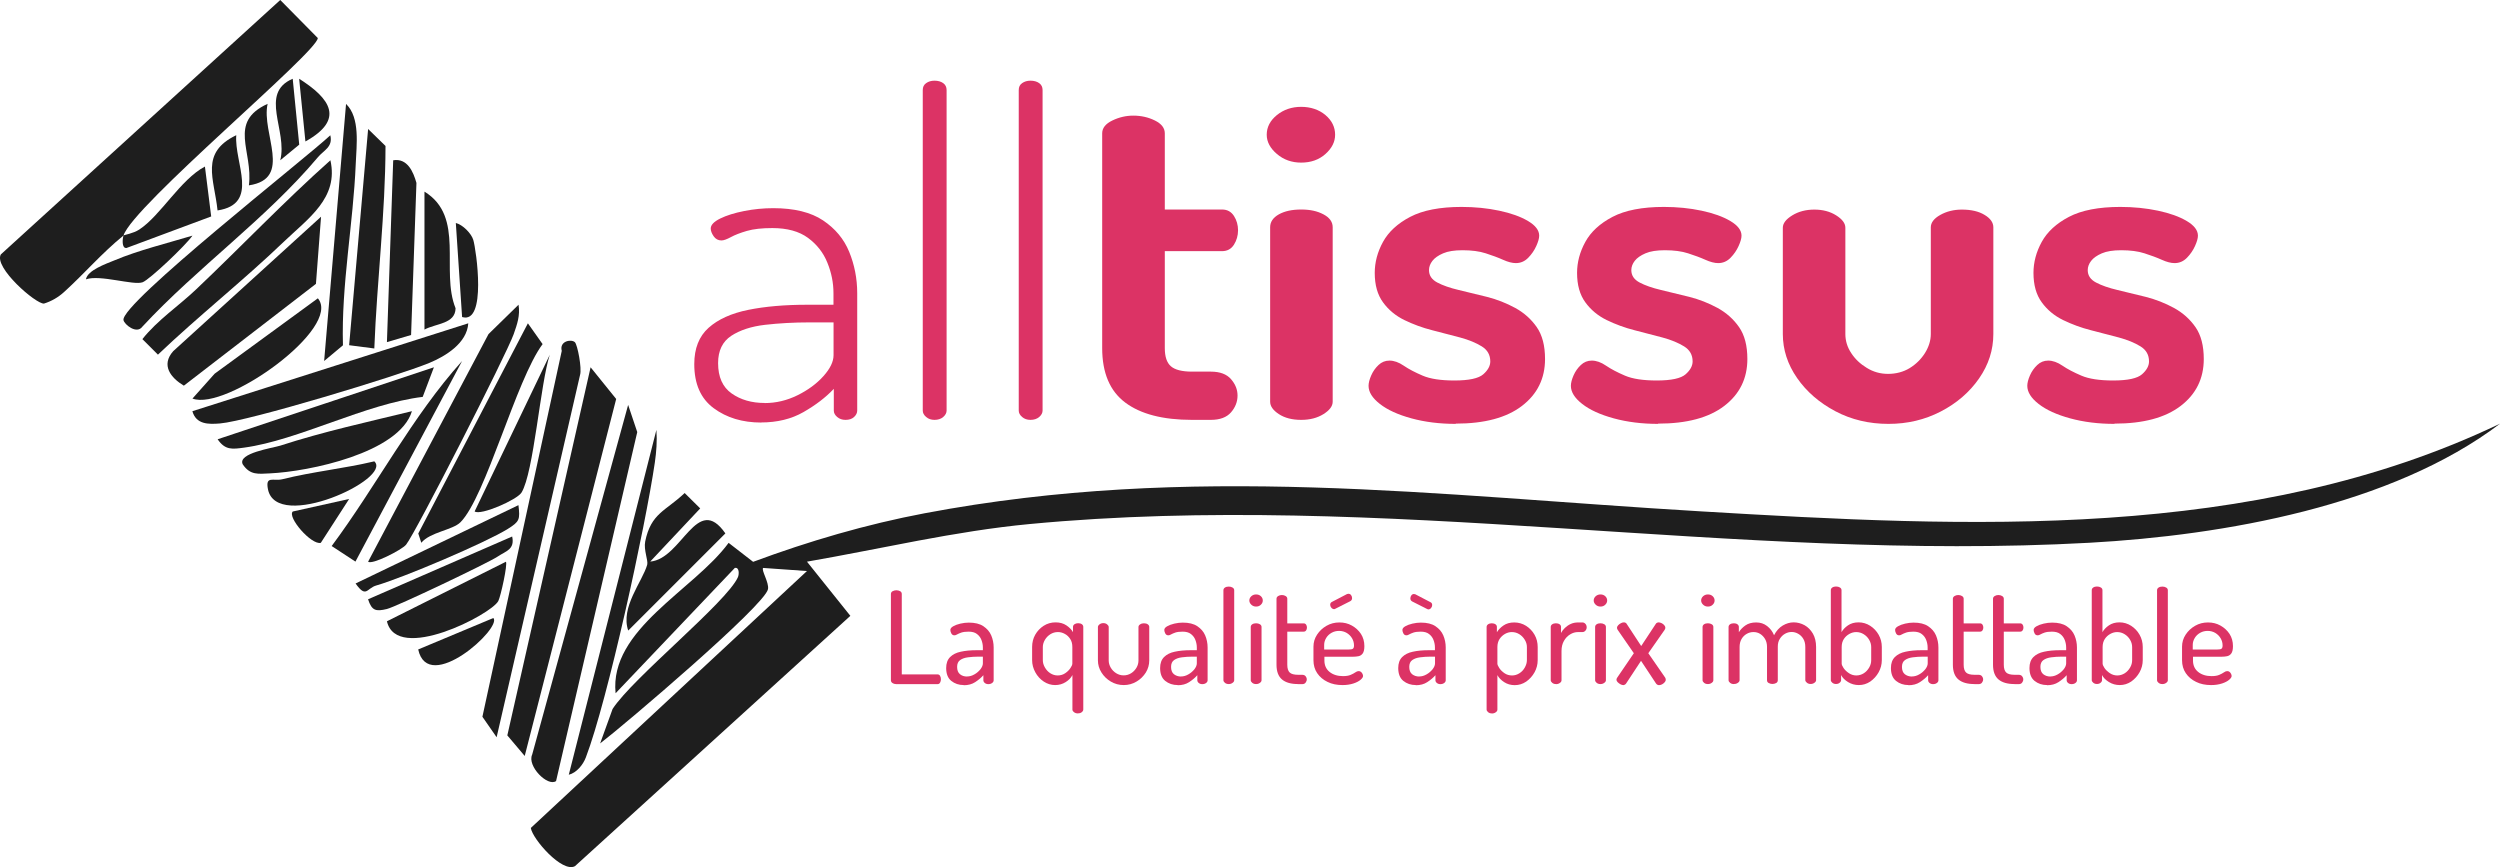 <?xml version="1.0" encoding="UTF-8"?><svg id="Calque_1" xmlns="http://www.w3.org/2000/svg" viewBox="0 0 299.02 103.71"><path d="M299.02,50.68c-12.97,9.82-33.02,13.35-49.13,14.24-42.35,2.33-84.47-6.25-126.74-2.24-8.97.85-17.79,2.97-26.63,4.5l5.19,6.48-32.94,29.94c-1.52.84-5.09-3.25-5.28-4.57l33.03-30.73-5.24-.37c-.26.24.72,1.74.58,2.53-.34,1.93-17.21,16.27-20.08,18.46l1.49-4.12c2.4-3.71,13.65-12.76,14.99-15.76.15-.33.19-1.23-.37-1.11l-14.26,14.99c-.77-7.66,9.37-12.33,13.52-17.99l2.93,2.27c6.65-2.47,13.54-4.49,20.52-5.81,31.94-6.04,61.01-2.11,92.79-.23,31.94,1.9,66.08,3.66,95.62-10.48Z" style="fill:#1e1e1e;"/><path d="M14.77,28.17c.11-.09,1.16-.24,1.88-.71,2.54-1.65,4.93-5.99,7.86-7.54l.75,5.97-10.13,3.77c-.6.07-.48-1.12-.36-1.49-2.64,2.15-4.57,4.45-7.11,6.76-.69.63-1.5,1.1-2.4,1.38-.96.08-6.04-4.34-5.16-5.88L33.52,0l4.49,4.55c0,1.66-22.13,20.07-23.24,23.62Z" style="fill:#1e1e1e;"/><polygon points="62.76 90.42 60.68 87.96 70.64 43.93 73.7 47.72 62.76 90.42" style="fill:#1e1e1e;"/><path d="M66.51,93.42c-1,.72-3.49-1.8-2.86-3.16l11.48-41.83,1.09,3.25-9.71,41.74Z" style="fill:#1e1e1e;"/><path d="M68.76,40.93c.31.29.86,3.14.62,3.91l-9.98,43.34-1.7-2.45,9.49-43.76c-.31-1.19,1.15-1.44,1.57-1.04Z" style="fill:#1e1e1e;"/><path d="M37.79,33.95l-15.8,12.18c-1.56-.94-2.77-2.44-1.27-4.13l17.68-16.08-.61,8.02Z" style="fill:#1e1e1e;"/><path d="M62.02,36.43c.21,1.31-.16,2.34-.58,3.54-.81,2.32-11.74,23.8-12.87,25.18-.53.64-4.11,2.45-4.54,2.03l14.4-27.22,3.6-3.52Z" style="fill:#1e1e1e;"/><path d="M23.46,34.61c5.37-5.09,10.51-10.5,16.06-15.44,1.01,4.51-2.66,6.95-5.6,9.77-4.82,4.62-10.18,8.86-15.03,13.48l-1.86-1.86c1.83-2.3,4.35-3.97,6.43-5.95Z" style="fill:#1e1e1e;"/><path d="M55.07,62.47c-.93.93-3.64,1.18-4.68,2.45l-.36-1.11,13.11-25.14,1.76,2.49c-3.16,4.22-6.8,18.28-9.83,21.31Z" style="fill:#1e1e1e;"/><path d="M23.02,49.18l32.99-10.51c-.15,2.37-2.71,3.93-4.64,4.73-3.68,1.53-21.66,6.98-25.07,7.25-1.36.11-2.84.13-3.29-1.47Z" style="fill:#1e1e1e;"/><path d="M44.77,41.68l-3.01-.39,2.27-25.86,2.08,2.03c-.01,8.03-1.03,16.17-1.34,24.23Z" style="fill:#1e1e1e;"/><path d="M39.51,16.18c.33,1.41-.78,1.78-1.49,2.63-6.24,7.41-14.42,13.17-20.99,20.26-.68.95-2.15-.25-2.26-.78-.4-1.95,21.81-19.36,24.74-22.11Z" style="fill:#1e1e1e;"/><path d="M68.03,92.67l10.48-41.25c.1,1.32,0,2.62-.19,3.93-1.12,7.63-5.64,28.42-8.25,35.25-.33.87-1.11,1.84-2.05,2.07Z" style="fill:#1e1e1e;"/><path d="M50.57,47.47c-6.82.81-14.89,5.19-21.37,6.07-1.41.19-2.26.33-3.17-1l25.87-8.61-1.34,3.54Z" style="fill:#1e1e1e;"/><path d="M49.27,49.18c-1.51,5-12.34,7.23-16.99,7.44-1.38.06-2.36.25-3.25-1.09-.64-1.33,3.58-1.94,4.5-2.23,5.13-1.67,10.51-2.84,15.74-4.12Z" style="fill:#1e1e1e;"/><path d="M60.51,67.18c.23.29-.62,4.15-.91,4.71-.86,1.62-12.14,7.47-13.32,2.42l14.23-7.12Z" style="fill:#1e1e1e;"/><path d="M38.77,43.17l2.62-30.74c1.71,1.66,1.25,4.92,1.16,7.16-.29,7.13-1.74,14.51-1.53,21.71l-2.24,1.87Z" style="fill:#1e1e1e;"/><path d="M38.02,35.68c2.95,3.52-11.02,13.53-15,11.99l2.65-2.97,12.35-9.02Z" style="fill:#1e1e1e;"/><path d="M49.16,40.07l-2.88.85.75-21.75c1.7-.28,2.41,1.39,2.78,2.71l-.64,18.18Z" style="fill:#1e1e1e;"/><path d="M42.51,67.17l-2.84-1.86c5.37-7.21,9.62-15.49,15.6-22.13l-12.76,24Z" style="fill:#1e1e1e;"/><path d="M77.77,67.17c3.81-.32,5.59-8.27,8.99-3.37l-11.62,11.62c-.96-2.78,1.7-5.86,2.27-7.87.14-.51-.44-1.77-.24-2.78.69-3.4,2.45-3.64,4.72-5.8l1.86,1.84-5.99,6.37Z" style="fill:#1e1e1e;"/><path d="M56.77,61.17l8.99-18.74c-1.13,3.42-1.92,14.1-3.38,16.48-.54.88-4.92,2.79-5.61,2.26Z" style="fill:#1e1e1e;"/><path d="M50.77,39.42v-16.5c4.9,3.01,1.89,9.43,3.72,13.95-.03,1.89-2.34,1.8-3.72,2.55Z" style="fill:#1e1e1e;"/><path d="M44.77,55.18c2.24,2.07-11.69,8.49-12.72,3.34-.33-1.67.66-.94,1.72-1.2,3.59-.9,7.4-1.28,11-2.14Z" style="fill:#1e1e1e;"/><path d="M62.01,60.42c.2,1.72.15,1.95-1.27,2.84-2.69,1.67-12.59,5.87-15.74,6.77-1.15.33-1.19,1.57-2.47-.24l19.48-9.37Z" style="fill:#1e1e1e;"/><path d="M44.02,71.68l17.24-7.51c.34,1.56-.76,1.74-1.72,2.39-1.12.76-12.19,6.03-13.26,6.28-1.32.32-1.81.22-2.26-1.17Z" style="fill:#1e1e1e;"/><path d="M23.02,28.18c-.79,1.16-5.12,5.26-5.96,5.58-1.09.41-5.08-.94-6.78-.35.18-1.09,2.42-1.86,3.36-2.25,2.92-1.23,6.34-2.06,9.39-2.98Z" style="fill:#1e1e1e;"/><path d="M26.02,25.17c-.39-3.82-2.14-6.89,2.24-9-.26,3.31,2.84,8.22-2.24,9Z" style="fill:#1e1e1e;"/><path d="M29.77,22.17c.53-4.08-2.56-7.56,2.24-9.75-.79,3.52,3.07,8.95-2.24,9.75Z" style="fill:#1e1e1e;"/><path d="M50.02,77.68l8.99-3.76c1.1,1.16-7.79,9.24-8.99,3.76Z" style="fill:#1e1e1e;"/><path d="M55.27,37.92l-.75-11.25c.83.21,1.86,1.25,2.09,2.03.35,1.16,1.64,10.12-1.34,9.22Z" style="fill:#1e1e1e;"/><path d="M33.52,19.17c.91-3.54-2.57-8.02,1.49-9.75l.78,7.88-2.27,1.87Z" style="fill:#1e1e1e;"/><path d="M35.02,61.18l6.74-1.5-3.39,5.25c-1.14.28-4.04-3.08-3.35-3.75Z" style="fill:#1e1e1e;"/><path d="M36.53,16.92l-.75-7.5c3.74,2.37,5.49,4.87.75,7.5Z" style="fill:#1e1e1e;"/><path d="M91.05,50.54c-2.24,0-4.14-.57-5.69-1.72-1.55-1.15-2.32-2.9-2.32-5.27,0-1.87.57-3.32,1.71-4.34,1.14-1.02,2.73-1.74,4.76-2.15,2.03-.41,4.38-.61,7.05-.61h3.13v-1.38c0-1.24-.24-2.45-.73-3.65-.48-1.2-1.26-2.19-2.32-2.97-1.06-.78-2.49-1.17-4.26-1.17-1.24,0-2.25.11-3.05.34-.79.23-1.43.48-1.91.74-.48.26-.86.4-1.13.4-.39,0-.7-.17-.93-.5-.23-.34-.35-.64-.35-.93,0-.42.38-.82,1.13-1.19.75-.37,1.71-.67,2.87-.9,1.16-.23,2.32-.34,3.48-.34,2.51,0,4.5.49,5.95,1.46,1.45.97,2.5,2.22,3.13,3.76s.96,3.19.96,4.95v14.04c0,.28-.13.54-.38.77-.25.23-.59.34-1.02.34-.39,0-.72-.11-.99-.34-.27-.23-.41-.48-.41-.77v-2.6c-.97,1.03-2.18,1.95-3.63,2.78-1.45.83-3.14,1.24-5.08,1.24ZM91.46,48.21c1.35,0,2.66-.31,3.92-.93,1.26-.62,2.29-1.38,3.1-2.28.81-.9,1.22-1.74,1.22-2.52v-3.92h-2.84c-1.9,0-3.67.1-5.34.29-1.66.19-3.02.64-4.06,1.32-1.04.69-1.57,1.77-1.57,3.26,0,1.66.54,2.87,1.62,3.63,1.08.76,2.4,1.14,3.95,1.14Z" style="fill:#dc3365;"/><path d="M111.77,50.22c-.39,0-.72-.11-.99-.34-.27-.23-.41-.48-.41-.77V10.76c0-.35.13-.63.41-.82.27-.19.6-.29.99-.29.43,0,.77.1,1.04.29.27.19.41.47.41.82v38.35c0,.28-.14.54-.41.77-.27.23-.62.34-1.04.34Z" style="fill:#dc3365;"/><path d="M123.25,50.22c-.39,0-.72-.11-.99-.34-.27-.23-.41-.48-.41-.77V10.76c0-.35.13-.63.41-.82.27-.19.6-.29.99-.29.43,0,.77.1,1.04.29.27.19.41.47.41.82v38.35c0,.28-.14.54-.41.77-.27.23-.62.34-1.04.34Z" style="fill:#dc3365;"/><path d="M142.57,50.22c-3.48,0-6.14-.69-7.98-2.07-1.84-1.38-2.76-3.55-2.76-6.52V15.95c0-.64.41-1.15,1.22-1.54.81-.39,1.64-.58,2.5-.58.93,0,1.79.19,2.58.58.79.39,1.19.9,1.19,1.54v9.11h6.85c.62,0,1.09.26,1.42.77.33.51.49,1.09.49,1.72s-.17,1.21-.49,1.72c-.33.51-.8.77-1.42.77h-6.85v11.6c0,1.02.24,1.75.73,2.17.48.42,1.32.64,2.52.64h2.26c1.08,0,1.89.3,2.41.9.52.6.78,1.25.78,1.96,0,.74-.26,1.41-.78,2.01-.52.6-1.33.9-2.41.9h-2.26Z" style="fill:#dc3365;"/><path d="M155.63,19.45c-1.12,0-2.09-.34-2.9-1.03-.81-.69-1.22-1.46-1.22-2.3,0-.92.41-1.7,1.22-2.36.81-.65,1.78-.98,2.9-.98s2.13.33,2.9.98c.77.65,1.16,1.44,1.16,2.36,0,.85-.39,1.62-1.16,2.3-.77.69-1.74,1.03-2.9,1.03ZM155.63,50.22c-1.08,0-1.97-.23-2.67-.69s-1.04-.95-1.04-1.48v-20.87c0-.64.35-1.15,1.04-1.54.7-.39,1.58-.58,2.67-.58s1.93.19,2.67.58c.73.39,1.1.9,1.1,1.54v20.87c0,.53-.37,1.02-1.1,1.48-.74.46-1.62.69-2.67.69Z" style="fill:#dc3365;"/><path d="M174.13,50.7c-1.93,0-3.7-.22-5.31-.66-1.61-.44-2.86-1.01-3.77-1.72-.91-.71-1.36-1.43-1.36-2.17,0-.35.11-.77.32-1.25.21-.48.5-.89.87-1.24.37-.35.8-.53,1.31-.53.54,0,1.11.2,1.71.61.6.41,1.35.8,2.26,1.19.91.39,2.18.58,3.8.58,1.74,0,2.89-.25,3.45-.74.56-.49.84-1.01.84-1.54,0-.78-.34-1.38-1.02-1.8-.68-.42-1.54-.78-2.58-1.06-1.04-.28-2.16-.57-3.34-.87-1.18-.3-2.29-.71-3.34-1.22-1.04-.51-1.9-1.22-2.55-2.12-.66-.9-.99-2.07-.99-3.52,0-1.27.33-2.51.99-3.71.66-1.2,1.74-2.2,3.25-2.99,1.51-.79,3.56-1.19,6.15-1.19,1.58,0,3.08.15,4.5.45,1.41.3,2.56.71,3.45,1.24.89.53,1.33,1.11,1.33,1.75,0,.32-.12.73-.35,1.24-.23.51-.55.98-.96,1.4-.41.42-.9.64-1.48.64-.43,0-.94-.13-1.54-.4-.6-.27-1.29-.52-2.06-.77-.77-.25-1.7-.37-2.78-.37-.97,0-1.74.12-2.32.37-.58.25-1.01.55-1.28.9-.27.35-.41.72-.41,1.11,0,.64.33,1.13.99,1.48.66.35,1.52.65,2.58.9,1.06.25,2.18.52,3.37.82,1.18.3,2.3.74,3.37,1.32,1.06.58,1.92,1.35,2.58,2.3.66.95.99,2.22.99,3.81,0,2.33-.92,4.2-2.76,5.61s-4.48,2.12-7.92,2.12Z" style="fill:#dc3365;"/><path d="M198.33,50.7c-1.93,0-3.7-.22-5.31-.66-1.61-.44-2.86-1.01-3.77-1.72-.91-.71-1.36-1.43-1.36-2.17,0-.35.11-.77.32-1.25.21-.48.5-.89.87-1.24.37-.35.8-.53,1.31-.53.54,0,1.11.2,1.71.61.6.41,1.35.8,2.26,1.19.91.39,2.18.58,3.8.58,1.74,0,2.89-.25,3.45-.74.56-.49.84-1.01.84-1.54,0-.78-.34-1.38-1.02-1.8-.68-.42-1.54-.78-2.58-1.06-1.04-.28-2.16-.57-3.34-.87-1.18-.3-2.29-.71-3.34-1.22-1.04-.51-1.9-1.22-2.55-2.12-.66-.9-.99-2.07-.99-3.52,0-1.27.33-2.51.99-3.71.66-1.2,1.74-2.2,3.25-2.99,1.51-.79,3.56-1.19,6.15-1.19,1.58,0,3.08.15,4.5.45,1.41.3,2.56.71,3.45,1.24.89.53,1.33,1.11,1.33,1.75,0,.32-.12.73-.35,1.24-.23.51-.55.98-.96,1.4-.41.42-.9.64-1.48.64-.43,0-.94-.13-1.54-.4-.6-.27-1.29-.52-2.06-.77-.77-.25-1.7-.37-2.78-.37-.97,0-1.74.12-2.32.37-.58.25-1.01.55-1.28.9-.27.35-.41.72-.41,1.11,0,.64.33,1.13.99,1.48.66.35,1.52.65,2.58.9,1.06.25,2.18.52,3.37.82,1.18.3,2.3.74,3.37,1.32,1.06.58,1.92,1.35,2.58,2.3.66.95.99,2.22.99,3.81,0,2.33-.92,4.2-2.76,5.61s-4.48,2.12-7.92,2.12Z" style="fill:#dc3365;"/><path d="M225.88,50.7c-2.32,0-4.44-.5-6.35-1.51-1.91-1.01-3.44-2.33-4.58-3.97-1.14-1.64-1.71-3.4-1.71-5.27v-12.71c0-.53.38-1.02,1.13-1.48.75-.46,1.63-.69,2.64-.69s1.88.23,2.61.69c.73.46,1.1.95,1.1,1.48v12.71c0,.81.23,1.57.7,2.28.46.71,1.08,1.3,1.86,1.77.77.48,1.62.72,2.55.72s1.83-.23,2.58-.69c.75-.46,1.36-1.06,1.83-1.8.46-.74.7-1.5.7-2.28v-12.76c0-.56.38-1.06,1.13-1.48.75-.42,1.61-.64,2.58-.64,1.12,0,2.03.21,2.73.64.7.42,1.04.92,1.04,1.48v12.76c0,1.91-.57,3.68-1.71,5.32-1.14,1.64-2.67,2.96-4.58,3.95-1.91.99-3.99,1.48-6.24,1.48Z" style="fill:#dc3365;"/><path d="M252.92,50.7c-1.93,0-3.7-.22-5.31-.66-1.61-.44-2.86-1.01-3.77-1.72-.91-.71-1.36-1.43-1.36-2.17,0-.35.11-.77.32-1.25.21-.48.5-.89.87-1.24.37-.35.8-.53,1.31-.53.54,0,1.11.2,1.71.61.6.41,1.35.8,2.26,1.19.91.39,2.18.58,3.8.58,1.74,0,2.89-.25,3.45-.74.56-.49.84-1.01.84-1.54,0-.78-.34-1.38-1.02-1.8-.68-.42-1.54-.78-2.58-1.06-1.04-.28-2.16-.57-3.34-.87-1.18-.3-2.29-.71-3.34-1.22-1.04-.51-1.9-1.22-2.55-2.12-.66-.9-.99-2.07-.99-3.52,0-1.27.33-2.51.99-3.71.66-1.2,1.74-2.2,3.25-2.99,1.51-.79,3.56-1.19,6.15-1.19,1.58,0,3.08.15,4.5.45,1.41.3,2.56.71,3.45,1.24.89.53,1.33,1.11,1.33,1.75,0,.32-.12.73-.35,1.24-.23.51-.55.98-.96,1.4-.41.42-.9.64-1.48.64-.43,0-.94-.13-1.54-.4-.6-.27-1.29-.52-2.06-.77-.77-.25-1.7-.37-2.78-.37-.97,0-1.74.12-2.32.37-.58.25-1.01.55-1.28.9-.27.35-.41.72-.41,1.11,0,.64.33,1.13.99,1.48.66.35,1.52.65,2.58.9,1.06.25,2.18.52,3.37.82,1.18.3,2.3.74,3.37,1.32,1.06.58,1.92,1.35,2.58,2.3.66.95.99,2.22.99,3.81,0,2.33-.92,4.2-2.76,5.61s-4.48,2.12-7.92,2.12Z" style="fill:#dc3365;"/><path d="M107.15,81.82c-.15,0-.28-.04-.4-.12-.12-.08-.19-.19-.19-.34v-10.31c0-.15.07-.27.21-.34.14-.07.29-.11.44-.11.17,0,.32.04.45.11.13.07.2.18.2.34v9.61h4.26c.15,0,.25.06.32.18.07.12.1.25.1.41,0,.14-.03.28-.1.4-.07.12-.17.18-.32.18h-4.98Z" style="fill:#dc3365;"/><path d="M115.27,81.94c-.58,0-1.08-.17-1.49-.5-.41-.33-.61-.85-.61-1.54,0-.56.16-1,.47-1.31.31-.31.74-.53,1.28-.64.54-.12,1.17-.18,1.89-.18h.75v-.32c0-.31-.06-.61-.17-.9s-.29-.53-.54-.72c-.24-.19-.58-.28-1-.28-.36,0-.65.04-.86.11-.21.07-.38.15-.51.22-.12.08-.23.11-.33.11-.16,0-.27-.07-.36-.22-.08-.15-.12-.29-.12-.42,0-.16.11-.31.34-.44.23-.13.51-.24.86-.32s.68-.12,1.01-.12c.73,0,1.31.14,1.74.43s.75.65.94,1.1c.19.45.29.93.29,1.44v3.93c0,.12-.06.23-.18.32-.12.09-.27.14-.46.14-.17,0-.31-.05-.42-.14-.11-.09-.17-.2-.17-.32v-.61c-.27.31-.6.58-.98.83-.38.25-.84.37-1.37.37ZM115.67,80.91c.3,0,.59-.08.88-.25.29-.16.52-.37.72-.61.19-.25.29-.48.29-.71v-.8h-.54c-.44,0-.85.03-1.24.08-.39.05-.7.16-.94.33s-.36.44-.36.81c0,.4.11.69.34.88s.51.28.86.28Z" style="fill:#dc3365;"/><path d="M128.93,85.33c-.19,0-.35-.05-.47-.15-.13-.1-.19-.2-.19-.31v-4.13c-.16.32-.42.6-.8.84s-.8.36-1.27.36-.94-.14-1.36-.42-.76-.65-1.01-1.11c-.25-.46-.38-.94-.38-1.45v-1.57c0-.54.12-1.03.37-1.47.25-.44.59-.8,1.01-1.07.42-.27.9-.41,1.42-.41s.94.12,1.3.36c.36.24.62.51.79.81v-.63c0-.13.06-.24.18-.32s.26-.12.43-.12c.19,0,.34.04.45.12.11.08.17.19.17.32v9.88c0,.11-.06.22-.17.31-.11.1-.26.15-.45.15ZM126.5,80.79c.34,0,.65-.09.91-.27.26-.18.47-.38.62-.61.15-.22.23-.4.23-.54v-1.98c0-.38-.08-.7-.25-.96-.17-.26-.38-.47-.65-.61-.27-.15-.54-.22-.83-.22-.33,0-.63.09-.9.26s-.49.4-.65.67-.25.56-.25.86v1.57c0,.3.08.59.25.88s.38.52.65.69.56.26.87.26Z" style="fill:#dc3365;"/><path d="M134.42,81.94c-.57,0-1.09-.14-1.56-.42-.47-.28-.84-.64-1.12-1.09-.28-.45-.42-.93-.42-1.44v-3.99c0-.11.06-.22.19-.32.13-.1.28-.15.46-.15s.33.05.45.15c.12.1.19.2.19.32v3.99c0,.3.08.58.24.86.16.28.38.5.65.67.27.17.57.26.9.26s.63-.09.9-.26.48-.4.64-.67c.16-.28.23-.56.23-.86v-4c0-.12.07-.23.2-.31.13-.09.29-.13.45-.13.2,0,.35.04.47.13s.17.19.17.31v4c0,.52-.14,1.01-.41,1.45-.28.44-.65.81-1.11,1.08-.47.28-.98.42-1.53.42Z" style="fill:#dc3365;"/><path d="M140.86,81.94c-.58,0-1.08-.17-1.49-.5-.41-.33-.61-.85-.61-1.54,0-.56.16-1,.47-1.31.31-.31.74-.53,1.28-.64.54-.12,1.17-.18,1.89-.18h.75v-.32c0-.31-.06-.61-.17-.9s-.29-.53-.54-.72c-.24-.19-.58-.28-1-.28-.36,0-.65.04-.86.11-.21.07-.38.15-.51.22-.12.08-.23.11-.33.11-.16,0-.28-.07-.36-.22s-.12-.29-.12-.42c0-.16.11-.31.34-.44.23-.13.51-.24.86-.32.34-.08.68-.12,1.01-.12.73,0,1.31.14,1.74.43s.75.65.94,1.1c.19.45.29.93.29,1.44v3.93c0,.12-.06.23-.18.32-.12.09-.27.14-.46.14-.17,0-.31-.05-.42-.14-.11-.09-.17-.2-.17-.32v-.61c-.27.31-.6.58-.98.83-.38.25-.84.37-1.37.37ZM141.26,80.91c.3,0,.59-.08.88-.25.29-.16.52-.37.72-.61.19-.25.29-.48.29-.71v-.8h-.54c-.44,0-.85.03-1.24.08-.39.05-.7.16-.94.33-.24.17-.36.44-.36.81,0,.4.11.69.34.88.23.18.51.28.86.28Z" style="fill:#dc3365;"/><path d="M146.97,81.82c-.19,0-.34-.05-.46-.15-.12-.1-.18-.2-.18-.31v-10.76c0-.13.06-.24.18-.32.12-.08.27-.12.46-.12.18,0,.33.04.46.12.13.08.19.19.19.32v10.76c0,.11-.06.22-.19.31-.13.1-.28.15-.46.15Z" style="fill:#dc3365;"/><path d="M150.24,72.55c-.22,0-.41-.07-.57-.22-.16-.15-.24-.32-.24-.51s.08-.36.24-.51c.16-.14.35-.21.57-.21.23,0,.42.07.57.21.15.14.23.31.23.51s-.08.37-.23.51c-.15.15-.34.22-.57.22ZM150.24,81.82c-.19,0-.34-.05-.46-.15-.12-.1-.18-.2-.18-.31v-6.37c0-.13.06-.24.18-.32s.27-.12.46-.12c.18,0,.33.04.46.12s.19.19.19.32v6.37c0,.11-.06.22-.19.31-.13.1-.28.15-.46.15Z" style="fill:#dc3365;"/><path d="M155.26,81.82c-.84,0-1.48-.18-1.92-.55s-.66-.96-.66-1.76v-7.9c0-.13.07-.24.2-.32s.28-.12.44-.12c.17,0,.32.04.45.12s.2.19.2.32v2.95h1.96c.12,0,.22.05.29.15.07.1.1.22.1.35s-.03.25-.1.34c-.07.1-.16.15-.29.15h-1.96v3.96c0,.44.1.75.29.93.19.18.53.27,1,.27h.48c.19,0,.33.06.42.17.09.11.14.24.14.38s-.05.27-.14.39c-.09.12-.23.18-.42.18h-.48Z" style="fill:#dc3365;"/><path d="M160.57,81.94c-.67,0-1.27-.12-1.79-.38-.52-.25-.93-.6-1.23-1.04s-.45-.96-.45-1.56v-1.61c0-.52.14-1,.43-1.44.29-.44.66-.79,1.13-1.06.47-.27.98-.4,1.54-.4s1.04.12,1.49.37.81.58,1.09,1c.27.42.41.91.41,1.46,0,.41-.07.7-.2.88s-.31.29-.51.33-.43.06-.65.06h-3.42v.46c0,.57.21,1.03.62,1.36.41.33.95.5,1.6.5.38,0,.69-.05.92-.15.23-.1.42-.2.56-.3.14-.1.27-.15.39-.15s.21.03.29.1c.08.07.14.15.18.24.04.09.06.17.06.25,0,.13-.1.28-.3.45-.2.17-.48.32-.85.44s-.8.19-1.3.19ZM158.39,77.69h2.88c.28,0,.46-.03.55-.1s.13-.2.13-.39c0-.31-.08-.59-.23-.85s-.36-.47-.63-.64c-.27-.16-.58-.25-.92-.25-.32,0-.62.07-.89.22s-.49.35-.65.61-.25.54-.25.84v.55ZM159.57,72.86c-.12,0-.23-.06-.33-.17-.09-.11-.14-.23-.14-.35,0-.16.07-.28.2-.34l1.82-.95c.06-.02.11-.03.16-.03.13,0,.24.05.32.16s.12.23.12.36c0,.16-.07.29-.22.37l-1.76.89s-.06.02-.08.04c-.03.02-.05.02-.09.02Z" style="fill:#dc3365;"/><path d="M169.34,81.94c-.58,0-1.08-.17-1.49-.5-.41-.33-.61-.85-.61-1.54,0-.56.16-1,.47-1.31.31-.31.74-.53,1.28-.64.54-.12,1.17-.18,1.89-.18h.75v-.32c0-.31-.06-.61-.17-.9s-.29-.53-.54-.72c-.24-.19-.58-.28-1-.28-.36,0-.65.04-.86.11-.21.07-.38.15-.51.22-.12.08-.23.11-.33.11-.16,0-.28-.07-.36-.22s-.12-.29-.12-.42c0-.16.11-.31.34-.44.23-.13.51-.24.86-.32.34-.08.68-.12,1.01-.12.73,0,1.31.14,1.74.43s.75.65.94,1.1c.19.45.29.93.29,1.44v3.93c0,.12-.06.23-.18.32-.12.09-.27.14-.46.14-.17,0-.31-.05-.42-.14-.11-.09-.17-.2-.17-.32v-.61c-.27.31-.6.58-.98.83-.38.25-.84.37-1.37.37ZM169.75,80.91c.3,0,.59-.08.88-.25.29-.16.52-.37.72-.61.19-.25.29-.48.29-.71v-.8h-.54c-.44,0-.85.03-1.24.08-.39.05-.7.16-.94.33-.24.17-.36.44-.36.81,0,.4.11.69.34.88.23.18.51.28.86.28ZM170.84,72.89s-.05,0-.08-.02c-.03-.01-.06-.03-.09-.04l-1.76-.89c-.15-.08-.22-.21-.22-.37,0-.13.04-.25.12-.36s.19-.16.31-.16c.05,0,.1.01.16.03l1.82.95c.13.06.2.17.2.34,0,.12-.04.24-.13.35-.09.11-.2.17-.33.17Z" style="fill:#dc3365;"/><path d="M178.43,85.33c-.18,0-.32-.05-.44-.15-.12-.1-.18-.2-.18-.31v-9.88c0-.13.06-.24.18-.32s.27-.12.44-.12.32.04.44.12.17.19.17.32v.63c.18-.3.44-.57.79-.81s.78-.36,1.29-.36.99.14,1.42.41c.42.27.76.63,1.01,1.07.25.44.37.93.37,1.47v1.57c0,.51-.13,1-.38,1.45s-.59.82-1,1.11c-.42.28-.87.42-1.37.42-.47,0-.89-.12-1.26-.36-.37-.24-.64-.52-.81-.84v4.13c0,.11-.06.22-.19.31-.13.1-.29.15-.47.15ZM180.86,80.79c.31,0,.6-.09.87-.26s.49-.4.65-.69.25-.58.25-.88v-1.57c0-.3-.08-.58-.25-.86s-.38-.5-.65-.67-.57-.26-.9-.26c-.28,0-.55.07-.82.22-.26.15-.48.35-.65.61s-.26.58-.26.96v1.98c0,.13.08.31.23.54.15.23.36.43.62.61.26.18.57.27.91.27Z" style="fill:#dc3365;"/><path d="M186.1,81.82c-.18,0-.32-.05-.44-.15-.12-.1-.18-.2-.18-.31v-6.37c0-.13.06-.24.18-.32s.27-.12.44-.12.32.04.44.12.17.19.17.32v.72c.11-.21.27-.42.47-.61s.43-.35.69-.47c.26-.12.56-.18.88-.18h.53c.13,0,.25.06.35.17s.15.25.15.41c0,.15-.05.29-.15.4-.1.11-.21.17-.35.17h-.53c-.33,0-.65.09-.95.28-.3.18-.55.44-.74.78-.19.33-.29.73-.29,1.21v3.5c0,.11-.06.22-.19.31-.13.1-.29.15-.47.15Z" style="fill:#dc3365;"/><path d="M191.43,72.55c-.22,0-.41-.07-.57-.22-.16-.15-.24-.32-.24-.51s.08-.36.24-.51c.16-.14.35-.21.57-.21.23,0,.42.07.57.21.15.14.23.31.23.51s-.08.37-.23.51c-.15.15-.34.22-.57.22ZM191.43,81.82c-.19,0-.34-.05-.46-.15-.12-.1-.18-.2-.18-.31v-6.37c0-.13.06-.24.18-.32s.27-.12.46-.12c.18,0,.33.04.46.12s.19.19.19.32v6.37c0,.11-.06.22-.19.31-.13.1-.28.15-.46.15Z" style="fill:#dc3365;"/><path d="M194.14,81.94c-.09,0-.2-.03-.33-.1-.12-.07-.23-.15-.33-.25-.09-.1-.14-.19-.14-.28s.03-.18.09-.26l1.99-2.92-1.93-2.79s-.04-.07-.06-.12c-.02-.05-.03-.09-.03-.13,0-.1.05-.2.14-.3.09-.1.2-.18.33-.25s.24-.1.36-.1c.05,0,.11.01.18.04.07.03.12.07.16.15l1.73,2.64,1.74-2.64c.03-.06.08-.11.15-.14.07-.03.13-.05.19-.05.1,0,.22.03.35.09s.24.14.33.25c.09.1.13.2.13.31,0,.07-.03.15-.09.25l-1.95,2.79,2.02,2.92s.04.07.05.12.02.09.02.15c0,.08-.04.17-.13.28-.09.1-.19.19-.31.25s-.24.1-.37.1c-.06,0-.12-.02-.19-.05-.06-.03-.11-.08-.16-.14l-1.8-2.72-1.79,2.72c-.04.06-.1.11-.17.14-.07.03-.14.05-.2.05Z" style="fill:#dc3365;"/><path d="M204.28,72.55c-.22,0-.41-.07-.57-.22-.16-.15-.24-.32-.24-.51s.08-.36.24-.51c.16-.14.35-.21.57-.21.23,0,.42.07.57.21.15.14.23.31.23.51s-.08.37-.23.51c-.15.15-.34.22-.57.22ZM204.28,81.82c-.19,0-.34-.05-.46-.15-.12-.1-.18-.2-.18-.31v-6.37c0-.13.06-.24.18-.32s.27-.12.46-.12c.18,0,.33.04.46.12s.19.19.19.32v6.37c0,.11-.06.22-.19.31-.13.1-.28.15-.46.15Z" style="fill:#dc3365;"/><path d="M207.39,81.82c-.19,0-.34-.05-.46-.15-.12-.1-.18-.2-.18-.31v-6.37c0-.13.06-.24.18-.32s.27-.12.46-.12c.17,0,.31.04.42.12s.17.19.17.32v.63c.18-.3.44-.57.78-.81.34-.24.77-.36,1.29-.36s.93.14,1.31.43c.37.29.65.65.83,1.1.27-.52.62-.91,1.04-1.16.42-.25.86-.38,1.31-.38s.89.12,1.3.34c.41.23.74.57,1,1.01.25.44.38.97.38,1.6v3.96c0,.11-.06.22-.19.31-.13.1-.28.15-.46.15s-.33-.05-.45-.15c-.12-.1-.19-.2-.19-.31v-3.96c0-.39-.08-.72-.24-.98-.16-.27-.37-.47-.62-.61-.25-.14-.51-.21-.77-.21-.28,0-.54.07-.79.21-.25.14-.46.34-.62.6-.17.26-.25.57-.25.94v4.02c0,.15-.07.27-.2.34s-.29.11-.45.11c-.15,0-.29-.04-.43-.11-.14-.07-.21-.18-.21-.34v-4c0-.35-.08-.66-.23-.92s-.35-.47-.59-.62c-.24-.15-.51-.22-.8-.22s-.55.07-.8.21c-.25.14-.46.34-.62.61s-.24.59-.24.97v3.96c0,.11-.06.22-.19.31-.13.1-.28.15-.46.15Z" style="fill:#dc3365;"/><path d="M222.34,81.94c-.48,0-.91-.12-1.3-.36-.39-.24-.67-.52-.83-.84v.61c0,.11-.06.22-.17.31-.11.1-.26.15-.44.15s-.32-.05-.44-.15c-.12-.1-.18-.2-.18-.31v-10.76c0-.13.06-.24.18-.32.12-.08.27-.12.44-.12.19,0,.34.04.47.12.13.08.19.19.19.32v5.02c.17-.3.42-.57.77-.81.35-.24.77-.36,1.27-.36s.97.14,1.39.41c.42.27.76.63,1.01,1.07.25.44.38.93.38,1.47v1.57c0,.51-.13,1-.38,1.45s-.59.82-1,1.11c-.42.28-.87.42-1.37.42ZM222.03,80.79c.32,0,.62-.09.89-.26s.48-.4.65-.69.24-.58.24-.88v-1.57c0-.3-.08-.58-.24-.86s-.38-.5-.65-.67-.57-.26-.9-.26c-.28,0-.55.07-.82.22-.27.15-.49.35-.66.61s-.26.58-.26.96v1.98c0,.13.08.31.23.54.16.23.37.43.64.61.27.18.57.27.89.27Z" style="fill:#dc3365;"/><path d="M228.27,81.94c-.58,0-1.08-.17-1.49-.5-.41-.33-.61-.85-.61-1.54,0-.56.16-1,.47-1.31.31-.31.74-.53,1.28-.64.54-.12,1.17-.18,1.89-.18h.75v-.32c0-.31-.06-.61-.17-.9s-.29-.53-.54-.72c-.24-.19-.58-.28-1-.28-.36,0-.65.04-.86.11-.21.07-.38.15-.51.22-.12.08-.23.11-.33.11-.16,0-.28-.07-.36-.22s-.12-.29-.12-.42c0-.16.11-.31.34-.44.23-.13.51-.24.86-.32.34-.08.68-.12,1.01-.12.73,0,1.31.14,1.74.43s.75.65.94,1.1c.19.45.29.93.29,1.44v3.93c0,.12-.06.23-.18.32-.12.09-.27.14-.46.14-.17,0-.31-.05-.42-.14-.11-.09-.17-.2-.17-.32v-.61c-.27.31-.6.58-.98.83-.38.25-.84.37-1.37.37ZM228.68,80.91c.3,0,.59-.08.88-.25.29-.16.52-.37.72-.61.19-.25.29-.48.29-.71v-.8h-.54c-.44,0-.85.03-1.24.08-.39.05-.7.16-.94.33-.24.17-.36.44-.36.81,0,.4.11.69.34.88.23.18.51.28.86.28Z" style="fill:#dc3365;"/><path d="M236.16,81.82c-.84,0-1.48-.18-1.92-.55s-.66-.96-.66-1.76v-7.9c0-.13.07-.24.2-.32s.28-.12.44-.12c.17,0,.32.04.45.12s.2.19.2.32v2.95h1.96c.12,0,.22.05.29.15.07.1.1.22.1.35s-.03.25-.1.34c-.07.1-.16.15-.29.15h-1.96v3.96c0,.44.1.75.29.93.19.18.53.27,1,.27h.48c.19,0,.33.06.42.17.09.11.14.24.14.38s-.05.27-.14.39c-.09.12-.23.18-.42.18h-.48Z" style="fill:#dc3365;"/><path d="M240.96,81.82c-.84,0-1.48-.18-1.92-.55s-.66-.96-.66-1.76v-7.9c0-.13.07-.24.2-.32s.28-.12.44-.12c.17,0,.32.04.45.12s.2.19.2.32v2.95h1.96c.12,0,.22.05.29.15.07.1.1.22.1.35s-.03.25-.1.34c-.07.1-.16.15-.29.15h-1.96v3.96c0,.44.1.75.29.93.19.18.53.27,1,.27h.48c.19,0,.33.06.42.17.09.11.14.24.14.38s-.05.27-.14.39c-.09.12-.23.18-.42.18h-.48Z" style="fill:#dc3365;"/><path d="M244.84,81.94c-.58,0-1.08-.17-1.49-.5-.41-.33-.61-.85-.61-1.54,0-.56.16-1,.47-1.31.31-.31.74-.53,1.28-.64.54-.12,1.17-.18,1.89-.18h.75v-.32c0-.31-.06-.61-.17-.9s-.29-.53-.54-.72c-.24-.19-.58-.28-1-.28-.36,0-.65.04-.86.11-.21.07-.38.15-.51.22-.12.08-.23.11-.33.11-.16,0-.28-.07-.36-.22s-.12-.29-.12-.42c0-.16.11-.31.34-.44.23-.13.51-.24.86-.32.34-.08.68-.12,1.01-.12.73,0,1.31.14,1.74.43s.75.65.94,1.1c.19.45.29.93.29,1.44v3.93c0,.12-.06.23-.18.32-.12.09-.27.14-.46.14-.17,0-.31-.05-.42-.14-.11-.09-.17-.2-.17-.32v-.61c-.27.31-.6.58-.98.83-.38.25-.84.37-1.37.37ZM245.24,80.91c.3,0,.59-.08.88-.25.29-.16.52-.37.72-.61.19-.25.29-.48.29-.71v-.8h-.54c-.44,0-.85.03-1.24.08-.39.05-.7.16-.94.33-.24.17-.36.44-.36.81,0,.4.11.69.34.88.23.18.51.28.86.28Z" style="fill:#dc3365;"/><path d="M253.55,81.94c-.48,0-.91-.12-1.3-.36-.39-.24-.67-.52-.83-.84v.61c0,.11-.06.22-.17.31-.11.1-.26.15-.44.15s-.32-.05-.44-.15c-.12-.1-.18-.2-.18-.31v-10.76c0-.13.06-.24.18-.32.12-.08.27-.12.44-.12.19,0,.34.04.47.12.13.08.19.19.19.32v5.02c.17-.3.42-.57.77-.81.35-.24.77-.36,1.27-.36s.97.14,1.39.41c.42.27.76.63,1.01,1.07.25.44.38.93.38,1.47v1.57c0,.51-.13,1-.38,1.45s-.59.82-1,1.11c-.42.28-.87.42-1.37.42ZM253.24,80.79c.32,0,.62-.09.89-.26s.48-.4.65-.69.24-.58.24-.88v-1.57c0-.3-.08-.58-.24-.86s-.38-.5-.65-.67-.57-.26-.9-.26c-.28,0-.55.07-.82.22-.27.15-.49.35-.66.61s-.26.58-.26.96v1.98c0,.13.08.31.23.54.16.23.37.43.64.61.27.18.57.27.89.27Z" style="fill:#dc3365;"/><path d="M258.64,81.82c-.19,0-.34-.05-.46-.15-.12-.1-.18-.2-.18-.31v-10.76c0-.13.06-.24.18-.32.12-.08.27-.12.46-.12.18,0,.33.04.46.12.13.08.19.19.19.32v10.76c0,.11-.06.22-.19.31-.13.1-.28.15-.46.15Z" style="fill:#dc3365;"/><path d="M264.46,81.94c-.67,0-1.27-.12-1.79-.38-.52-.25-.93-.6-1.23-1.04s-.45-.96-.45-1.56v-1.61c0-.52.14-1,.43-1.44.29-.44.66-.79,1.13-1.06.47-.27.98-.4,1.54-.4s1.04.12,1.49.37.81.58,1.09,1c.27.42.41.91.41,1.46,0,.41-.07.7-.2.88s-.31.29-.51.33-.43.06-.65.06h-3.42v.46c0,.57.21,1.03.62,1.36.41.33.95.5,1.6.5.38,0,.69-.05.92-.15.23-.1.42-.2.56-.3.14-.1.27-.15.39-.15s.21.03.29.1c.08.07.14.15.18.24.04.09.06.17.06.25,0,.13-.1.28-.3.45-.2.17-.48.32-.85.44s-.8.19-1.3.19ZM262.28,77.69h2.88c.28,0,.46-.03.55-.1s.13-.2.13-.39c0-.31-.08-.59-.23-.85s-.36-.47-.63-.64c-.27-.16-.58-.25-.92-.25-.32,0-.62.07-.89.22s-.49.35-.65.61-.25.54-.25.84v.55Z" style="fill:#dc3365;"/></svg>